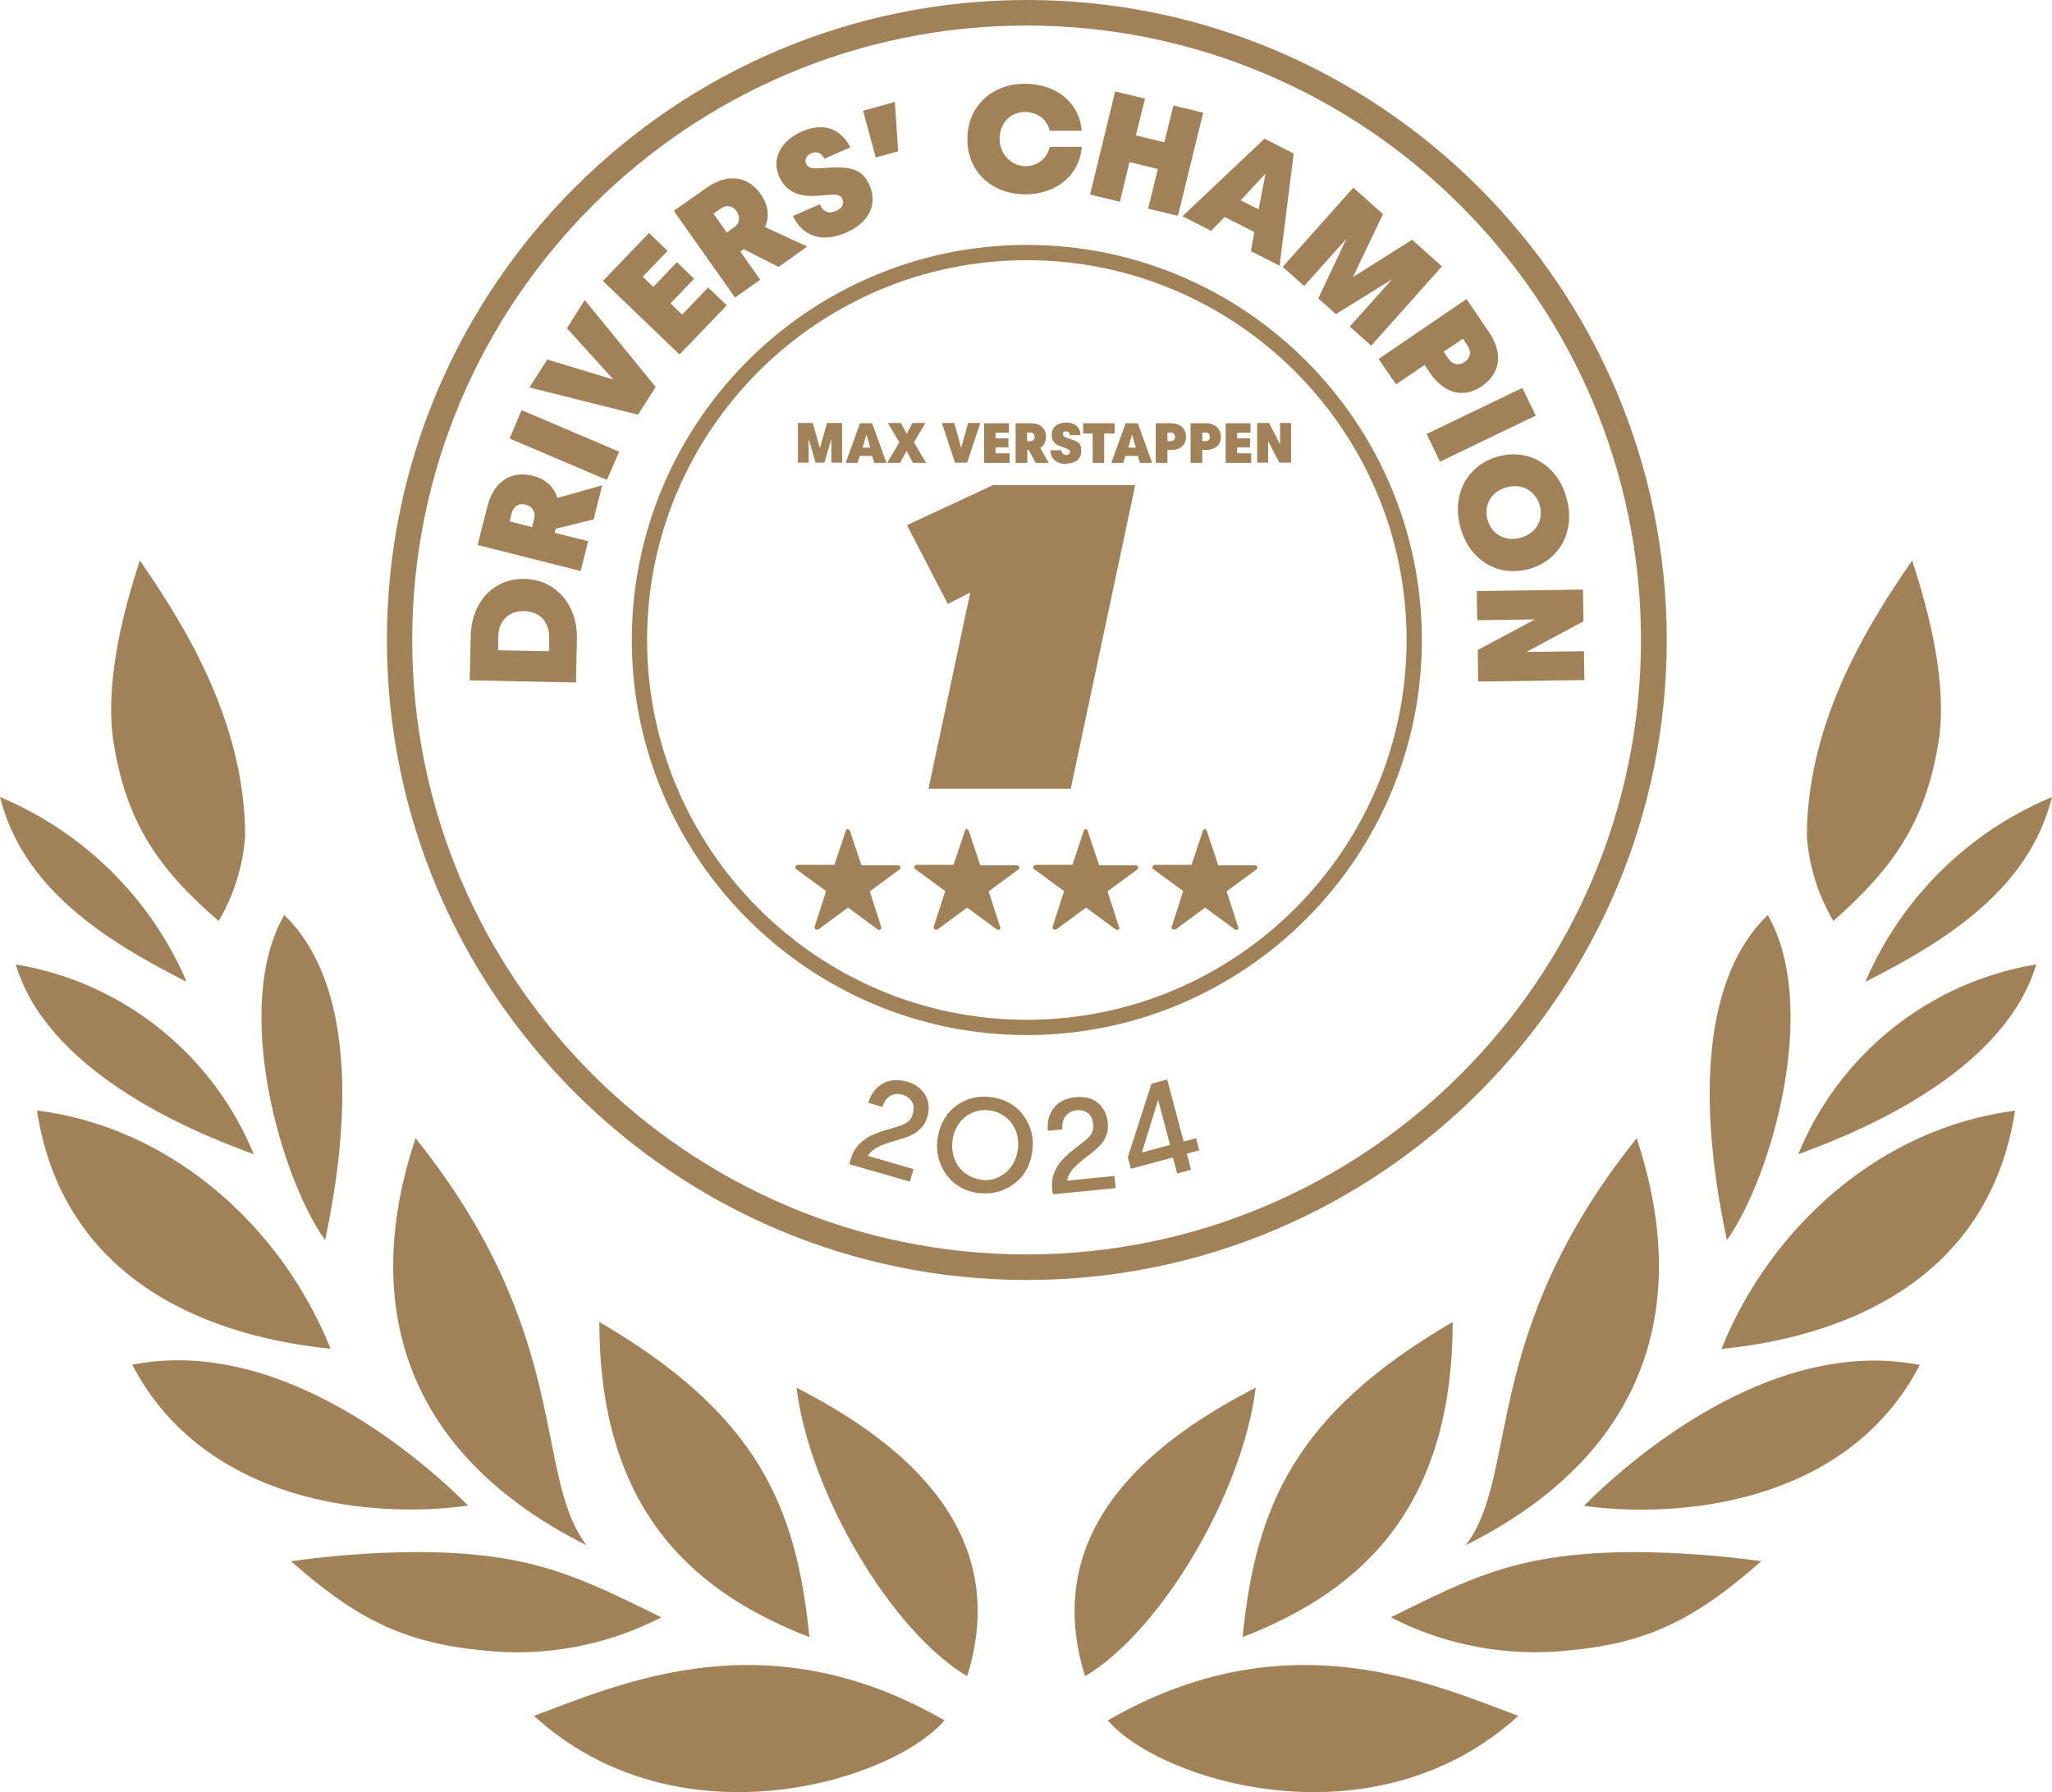 <?xml version="1.0" encoding="UTF-8"?>
<svg id="Layer_2" data-name="Layer 2" xmlns="http://www.w3.org/2000/svg" viewBox="0 0 859.7 750.73">
  <defs>
    <style>
      .cls-1 {
        fill: #a18158;
      }
    </style>
  </defs>
  <g id="Layer_1-2" data-name="Layer 1">
    <path class="cls-1" d="M526.1,581.3c-5.4,43.9-39.5,101.8-71.5,120.9-20.3-64.9,34.1-101.6,71.5-120.9ZM333.7,581.3c5.4,43.9,39.5,101.8,71.5,120.9,20.3-64.9-34.1-101.6-71.5-120.9ZM464.1,720.7c22.2,25.7,111.6,53.1,172-1.9-37.9-14.2-98-40.8-172,1.9ZM223.7,718.8c60.4,55,149.8,27.6,172,1.9-73.9-42.7-134-16.1-172-1.9ZM520.6,685.8c44.7-17.4,88-49.6,88-132-66,38.5-82.5,77-88,132ZM251.1,553.8c0,82.4,43.3,114.6,88,132-5.4-55-22-93.5-88-132ZM685.3,650.2c-48.9,0-68.9,10.7-102.6,27.3,23.2,12,49.4,16.7,75.4,13.8,34.5-3.2,54.3-14.9,79.8-37.3-17.4-2.4-35-3.7-52.5-3.8h-.1ZM121.9,654c25.5,22.4,45.3,34,79.8,37.3,25.9,3,52.2-1.8,75.4-13.8-33.4-16.2-53.4-27.3-102.3-27.3-17.7,0-35.3,1.4-52.8,3.8h-.1ZM614.1,647.3c79.6-39.9,93.5-104.5,71.6-170.5-66,82.4-49,140.8-71.6,170.5ZM174.1,476.8c-22,66-8,130.6,71.6,170.5-22.5-29.7-5.5-88.1-71.6-170.5ZM663.6,630.8c38.5,5.4,110.1,0,140.7-59-63.7-12.5-124.3,42.5-140.7,59ZM55.4,571.7c30.8,59,102.2,64.5,140.7,59-16.4-16.5-77-71.6-140.7-59h0ZM721.2,565.1c57.9-5.8,112.8-33,123-99.8-55.5,7-102.1,47.9-123,99.8ZM15.5,465.2c10.2,66.9,65.2,94,123,99.8-20.9-52-67.5-92.9-123-99.8ZM723.5,519.5c18.8-26.5,39.1-98,17.1-136.2-26.7,25.8-29.8,76.7-17.1,136.2ZM119.1,383.3c-22,38.2-1.7,109.8,17.1,136.2,12.7-59.5,9.6-110.4-17.1-136.2h0ZM753.4,483.5c31.9-11.5,86.9-36.6,99.7-79.5-44.8,7.4-82.5,37.5-99.7,79.5ZM6.6,404c12.8,42.9,67.8,68,99.7,79.5-17.2-42-55-72.1-99.7-79.5ZM781.5,411.3c34.5-17.4,68.7-39.2,78.2-77.4-35.1,14.6-63.2,42.4-78.2,77.4ZM0,333.9c9.6,38.2,43.8,60,78.2,77.4-15-35-43.1-62.7-78.2-77.4h0ZM757,350.3c.9,12.5,4.7,24.7,11.1,35.5,24.8-21.9,38.4-41.1,43.9-74,3.2-18.5,0-44-10.9-77-16.7,24.3-44,66-44.1,115.5h0ZM58.6,234.8c-10.9,33-14,58.5-10.9,77,5.5,33,18.6,52.2,43.9,74,6.4-10.8,10.2-23,11.1-35.5,0-49.5-27.4-91.2-44.1-115.5h0ZM595.7,268.1c0-91.3-74.3-165.5-165.5-165.5s-165.5,74.3-165.5,165.5,74.3,165.5,165.5,165.5,165.5-74.3,165.5-165.5h0ZM589.3,268.1c0,87.7-71.4,159.1-159.1,159.1s-159.1-71.4-159.1-159.1,71.4-159.1,159.1-159.1,159.1,71.4,159.1,159.1h0ZM698.3,268.1C698.3,120.3,578,0,430.2,0S162.1,120.3,162.1,268.1s120.3,268.1,268.1,268.1,268.1-120.3,268.1-268.1h0ZM687.5,268.1c0,141.9-115.5,257.4-257.4,257.4s-257.4-115.5-257.4-257.4S288.2,10.7,430.1,10.7s257.4,115.5,257.4,257.4h0ZM346.5,177.2l-3,10.5-3-10.5h-6.2v16.6h4.5v-9.9l2.9,9.9h3.7l2.9-9.9v9.9h4.5v-16.6h-6.3ZM366.4,193.9h5l-6-16.6h-5.1l-6,16.6h5l.9-2.9h5.2l.9,2.9h.1ZM364.5,187.5h-3.1l1.6-5.5,1.6,5.5h-.1ZM388,193.9l-5.1-8.6,4.8-8.1h-5.4l-2.4,4.5-2.5-4.5h-5.4l4.8,8.1-5.1,8.6h5.4l2.7-5,2.7,5h5.5ZM405.6,177.2l-2.9,10.4-2.9-10.4h-5.2l5.5,16.6h5.1l5.5-16.6h-5.2.1ZM412.3,193.9h10.7v-4h-5.9v-2.5h5.4v-3.8h-5.4v-2.3h5.6v-4h-10.4v16.6h0ZM425.6,193.9h4.8v-5.4h.6l2.9,5.4h5.5l-3.6-6.3c1.6-.9,2.4-2.5,2.4-4.6,0-3.6-2.4-5.7-6.4-5.7h-6.3v16.6h.1ZM430.3,184.8v-3.6h1.4c1.1,0,1.8.7,1.8,1.8s-.7,1.8-1.8,1.8h-1.4ZM446.7,194.2c3.9,0,6.3-2,6.3-5.3s-1.2-3.8-4.3-4.9l-2-.7c-1-.4-1.4-.8-1.4-1.5s.6-1.1,1.4-1.1,1.5.6,1.5,1.6h4.5c-.2-3.4-2.4-5.3-6-5.3s-6.1,2-6.1,5,1.4,4.2,4.3,5.2l1.9.7c1.1.4,1.5.7,1.5,1.4s-.7,1.3-1.7,1.3-1.9-.7-1.9-2h-4.6c0,3.6,2.6,5.8,6.6,5.8v-.2ZM457.8,193.9h4.8v-12.3h4.4v-4.3h-13.2v4.3h4v12.3ZM477.7,193.9h5l-6-16.6h-5.1l-6,16.6h5l.9-2.9h5.2l.9,2.9h.1ZM475.8,187.5h-3.1l1.6-5.5,1.6,5.5h-.1ZM484.3,193.9h4.8v-5.4h1.4c4,0,6.4-2.1,6.4-5.5s-2.4-5.7-6.4-5.7h-6.3v16.6h.1ZM489.1,184.8v-3.6h1.4c1.1,0,1.8.7,1.8,1.8s-.7,1.8-1.8,1.8h-1.4ZM498.9,193.9h4.8v-5.4h1.4c4,0,6.4-2.1,6.4-5.5s-2.4-5.7-6.4-5.7h-6.3v16.6h.1ZM503.7,184.8v-3.6h1.4c1.1,0,1.8.7,1.8,1.8s-.7,1.8-1.8,1.8h-1.4ZM513.5,193.9h10.7v-4h-5.9v-2.5h5.4v-3.8h-5.4v-2.3h5.6v-4h-10.4v16.6h0ZM536.3,177.2v9l-4.6-9h-5v16.6h4.6v-9l4.7,9h4.9v-16.6h-4.6ZM241.3,285.9l.4-18.4c.3-14.2-9-24.7-21.9-25s-22.3,9.6-22.6,24.1l-.4,18.4,44.5.9ZM230,272.8l-21.3-.4v-5.5c.2-6.9,4.4-11,10.8-10.9,6.6.1,10.7,4.5,10.6,11.3v5.5h-.1ZM243.3,239.2l3.1-12.5-14-3.5.4-1.7,15.9-3.9,3.6-14.3-18.8,5.3c-1.4-4.7-4.9-7.9-10.3-9.3-9.2-2.3-16.4,2.6-19,12.8l-4.1,16.2,43.2,10.9h0ZM222.9,220.8l-9.4-2.4.9-3.5c.7-2.8,3-4.2,5.8-3.5,2.9.7,4.3,3.1,3.6,5.9l-.9,3.5ZM254.3,201l5.1-11.8-40.9-17.4-5,11.9,40.9,17.4h-.1v-.1ZM237.6,137.6l19.4,21.4-27.7-8.4-7.5,11.7,45.5,11.4,7.4-11.6-29.7-36.4-7.5,11.8h.1v.1ZM284.7,148.5l19.8-20.6-7.8-7.5-10.9,11.4-4.9-4.7,9.9-10.3-7.2-7-9.9,10.4-4.4-4.3,10.4-10.8-7.8-7.5-19.3,20.1,32.1,30.8h0ZM308,124.6l10.5-7.4-8.3-11.8,1.4-1,14.6,7.4,12-8.5-17.7-8.2c2-4.4,1.4-9.2-1.8-13.8-5.5-7.8-14.1-8.7-22.7-2.6l-13.7,9.6,25.6,36.3h.1ZM304.5,97.4l-5.6-7.9,3-2.1c2.4-1.7,5-1.3,6.7,1.1,1.7,2.4,1.3,5.1-1.1,6.8l-3,2.1h0ZM354.6,97.4c9.5-4.2,13.2-11.8,9.7-19.8-2.6-6-7-7.9-15.9-7.4l-5.6.3c-2.9.2-4.4-.4-5.1-2s.2-3.4,2.2-4.3c2.3-1,4.2-.2,5.5,2.3l10.9-4.8c-4.3-8.1-11.6-10.5-20.4-6.6s-12.7,11.4-9.5,18.8c2.7,6.1,8,8.8,16.2,8.1l5.3-.4c3.1-.2,4.4.2,5.1,1.9.8,1.9-.3,3.8-2.8,4.9-3,1.3-5.3.4-6.8-2.8l-11.2,4.9c4.1,8.7,12.6,11.3,22.4,6.9h0ZM366.8,66l9.5-2.6-1.4-20.7-13.3,3.7,5.3,19.6h-.1ZM429.6,81.4c13.1,0,22.8-8.2,23.6-19.9h-13.4c-1.1,5-5.1,8.1-10.3,8.1s-10.7-4.6-10.7-11.3,4.4-11.3,10.6-11.4c5.2,0,9.3,3.1,10.4,7.9h13.4c-.9-11.8-10.8-19.8-23.9-19.7-14.1,0-24.1,9.8-24,23.3,0,13.4,10.1,23,24.3,23h0ZM456.7,81.5l12.5,3,4-16.6,11.9,2.9-4.1,16.6,12.5,3,10.6-43.2-12.5-3-3.8,15.4-11.9-2.9,3.8-15.4-12.5-3-10.5,43.2ZM524.1,105.2l12,6.1,5.9-47-12.2-6.2-34.4,32.5,12,6.1,5.7-5.8,12.4,6.3-1.4,8ZM527.3,87.7l-7.5-3.8,10.4-11.2-2.9,15ZM591.5,100.5l-24.7,15.6,12.6-26.4-12.4-11.1-29.6,33.2,9,8,17.7-19.8-11.8,25,7.4,6.6,23.5-14.6-17.7,19.8,9,8,29.6-33.2-12.5-11.2h0l-.1.1ZM577.6,150.4l7.3,10.6,11.9-8.1,2.2,3.2c6,8.8,14.2,10.9,21.8,5.7,7.9-5.4,9-13.9,3-22.7l-9.4-13.8-36.7,25h0l-.1.1ZM604.9,147.3l8-5.4,2,3c1.6,2.4,1.2,5-1.2,6.7-2.5,1.7-5.1,1.2-6.8-1.2l-2-3h0v-.1ZM597.7,181.8l5.6,11.6,40.1-19.3-5.6-11.6-40.1,19.3ZM611.8,220.8c3.7,13.7,15.6,21.1,28.6,17.6s19.7-15.8,16-29.5c-3.7-13.8-15.6-21.2-28.6-17.7s-19.7,15.8-16,29.6ZM623.2,217.7c-1.7-6.3,1.7-11.9,8.1-13.6,6.3-1.7,12.1,1.5,13.8,7.7s-1.8,11.8-8.1,13.5c-6.4,1.7-12.2-1.5-13.8-7.7h0v.1ZM663.6,272.8l-24.1.3,23.9-12.8-.2-13.3-44.5.6.2,12.2,24.2-.3-24,12.8.2,13.2,44.5-.6-.2-12.2h0v.1ZM475.7,203.2h-59.6l-36.1,16.8,17.1,33,9.4-4.8-17.5,82.2h59.6l27-127.1h0l.1-.1Z"/>
    <g>
      <path class="cls-1" d="M405.2,347.2c-.4,0-.7.3-.9.7l-4.8,14.4h-15.4c-.5,0-1,.4-1,1s.1.6.4.8l12.5,9.2-4.8,14.9c-.2.5.1,1,.6,1.2h.9l12.5-9.2,12.5,9.2c.4.3,1,.2,1.3-.2.2-.2.2-.6,0-.9l-4.8-14.9,12.5-9.2c.4-.3.5-.9.2-1.3-.2-.2-.5-.4-.8-.4h-15.4l-4.8-14.4c0-.4-.5-.7-1-.7h.2l.1-.2Z"/>
      <path class="cls-1" d="M455,347.2c-.4,0-.7.3-.9.7l-4.8,14.4h-15.4c-.5,0-1,.4-1,1s0,.6.4.8l12.5,9.2-4.8,14.9c-.2.5,0,1,.6,1.2h.9l12.5-9.2,12.5,9.2c.4.3,1,.2,1.3-.2.2-.2.2-.6,0-.9l-4.8-14.9,12.5-9.2c.4-.3.5-.9.2-1.3-.2-.2-.5-.4-.8-.4h-15.4l-4.8-14.4c0-.4-.5-.7-1-.7h.2l.1-.2Z"/>
      <path class="cls-1" d="M504.9,347.2c-.4,0-.7.3-.9.7l-4.8,14.4h-15.4c-.5,0-1,.4-1,1s0,.6.4.8l12.5,9.2-4.8,14.9c-.2.5,0,1,.6,1.2h.9l12.5-9.2,12.5,9.2c.4.3,1,.2,1.3-.2.2-.2.2-.6,0-.9l-4.8-14.9,12.5-9.2c.4-.3.5-.9.2-1.3-.2-.2-.5-.4-.8-.4h-15.4l-4.8-14.4c0-.4-.5-.7-1-.7h.2l.1-.2Z"/>
      <path class="cls-1" d="M355.3,347.2c-.4,0-.7.3-.9.7l-4.8,14.4h-15.4c-.5,0-1,.4-1,1s.1.6.4.8l12.5,9.2-4.8,14.9c-.2.5.1,1,.6,1.2h.9l12.5-9.2,12.5,9.2c.4.3,1,.2,1.3-.2.2-.2.2-.6.1-.9l-4.8-14.9,12.5-9.2c.4-.3.5-.9.2-1.3-.2-.2-.5-.4-.8-.4h-15.4l-4.8-14.4c-.1-.4-.5-.7-1-.7h.2v-.2Z"/>
    </g>
    <g>
      <path class="cls-1" d="M382.7,489.8l-1.5,5.2-25.4-7.3.8-2.6c.5-1.8,1.3-3.4,2.4-4.7s2.2-2.4,3.6-3.3c1.3-.9,2.7-1.6,4.2-2.2,1.5-.6,2.9-1.1,4.3-1.5,1.8-.5,3.4-1,4.7-1.4,1.3-.4,2.4-.8,3.3-1.3s1.6-1,2.1-1.6.9-1.4,1.2-2.4c.6-2.2.5-3.9-.4-5.3s-2.2-2.3-3.8-2.8c-1.9-.6-3.7-.4-5.2.5-1.6.9-2.6,2.4-3.3,4.6l-5.9-1.7c.5-1.9,1.3-3.5,2.4-4.9,1-1.4,2.3-2.4,3.7-3.2,1.4-.8,2.9-1.2,4.6-1.4,1.7,0,3.5,0,5.4.6,1.8.5,3.3,1.2,4.6,2.2,1.3.9,2.3,2.1,3.1,3.3.8,1.3,1.2,2.7,1.4,4.3.2,1.6,0,3.2-.5,5-.5,1.6-1.1,3-2,4-.8,1-1.9,1.9-3,2.7-1.2.7-2.5,1.4-4,1.9s-3.2,1-4.9,1.5c-2.8.8-5,1.6-6.8,2.5s-3.2,2.1-4.2,3.7l19.3,5.6h-.2Z"/>
      <path class="cls-1" d="M410.8,499.9c-2.9-.3-5.5-1-7.8-2.2s-4.3-2.8-5.9-4.8c-1.6-2-2.8-4.2-3.6-6.8-.8-2.5-1.1-5.3-.8-8.2s1-5.5,2.2-7.9,2.8-4.4,4.7-6,4.2-2.9,6.7-3.7,5.2-1.1,8.1-.8c2.9.3,5.5,1,7.8,2.2,2.4,1.2,4.4,2.8,6,4.8s2.8,4.2,3.6,6.7,1.1,5.3.8,8.2-1,5.5-2.2,7.9-2.8,4.4-4.8,6c-2,1.7-4.2,2.9-6.7,3.7s-5.2,1.1-8.1.8h0v.1ZM411.4,494.3c2,.2,3.8,0,5.6-.6,1.7-.6,3.3-1.5,4.6-2.7s2.4-2.6,3.3-4.4c.9-1.7,1.4-3.7,1.6-5.8.2-2.1,0-4-.5-5.9-.5-1.8-1.4-3.4-2.5-4.8-1.1-1.4-2.5-2.5-4.1-3.4s-3.4-1.4-5.3-1.6c-2-.2-3.8,0-5.6.6-1.7.6-3.3,1.5-4.6,2.6-1.3,1.2-2.4,2.6-3.3,4.3-.9,1.7-1.4,3.6-1.6,5.7-.2,2.1,0,4.1.5,6s1.4,3.5,2.5,4.9,2.5,2.5,4.1,3.4,3.4,1.4,5.4,1.6h-.1v.1Z"/>
      <path class="cls-1" d="M466.9,492.3l.5,5.4-26.3,2.6-.3-2.7c-.2-1.9,0-3.6.5-5.2.5-1.6,1.2-3.1,2.1-4.4.9-1.3,1.9-2.5,3.1-3.6,1.2-1.1,2.3-2.1,3.5-3,1.5-1.2,2.8-2.2,3.9-3,1.1-.8,1.9-1.7,2.6-2.4.6-.8,1.1-1.5,1.3-2.3s.3-1.7.2-2.7c-.2-2.2-1-3.8-2.3-4.8-1.3-.9-2.9-1.3-4.6-1.1-2,.2-3.6,1-4.7,2.5-1.1,1.4-1.5,3.3-1.3,5.5l-6.1.6c-.2-2,0-3.8.4-5.4.5-1.6,1.2-3.1,2.2-4.3,1-1.3,2.3-2.3,3.8-3,1.5-.8,3.3-1.2,5.2-1.4s3.6,0,5.1.3c1.6.4,2.9,1,4.1,2,1.2.9,2.1,2.1,2.9,3.5.7,1.4,1.2,3,1.4,4.9.2,1.7,0,3.2-.3,4.5-.4,1.3-1,2.5-1.8,3.6s-1.8,2.2-3,3.2-2.5,2.1-4,3.2c-2.3,1.7-4.1,3.4-5.4,4.8-1.3,1.5-2.2,3.1-2.5,5l20-2-.2-.3h0Z"/>
      <path class="cls-1" d="M502.4,481.9l-5.2,1.4,1.8,6.7-5.8,1.6-1.8-6.7-17.6,4.7-1.3-4.8,9.9-30.8,6.6-1.8,6.9,26,5.2-1.4,1.4,5.2h-.1v-.1ZM478.4,482.8l11.8-3.2-5-18.8-6.8,22Z"/>
    </g>
  </g>
</svg>